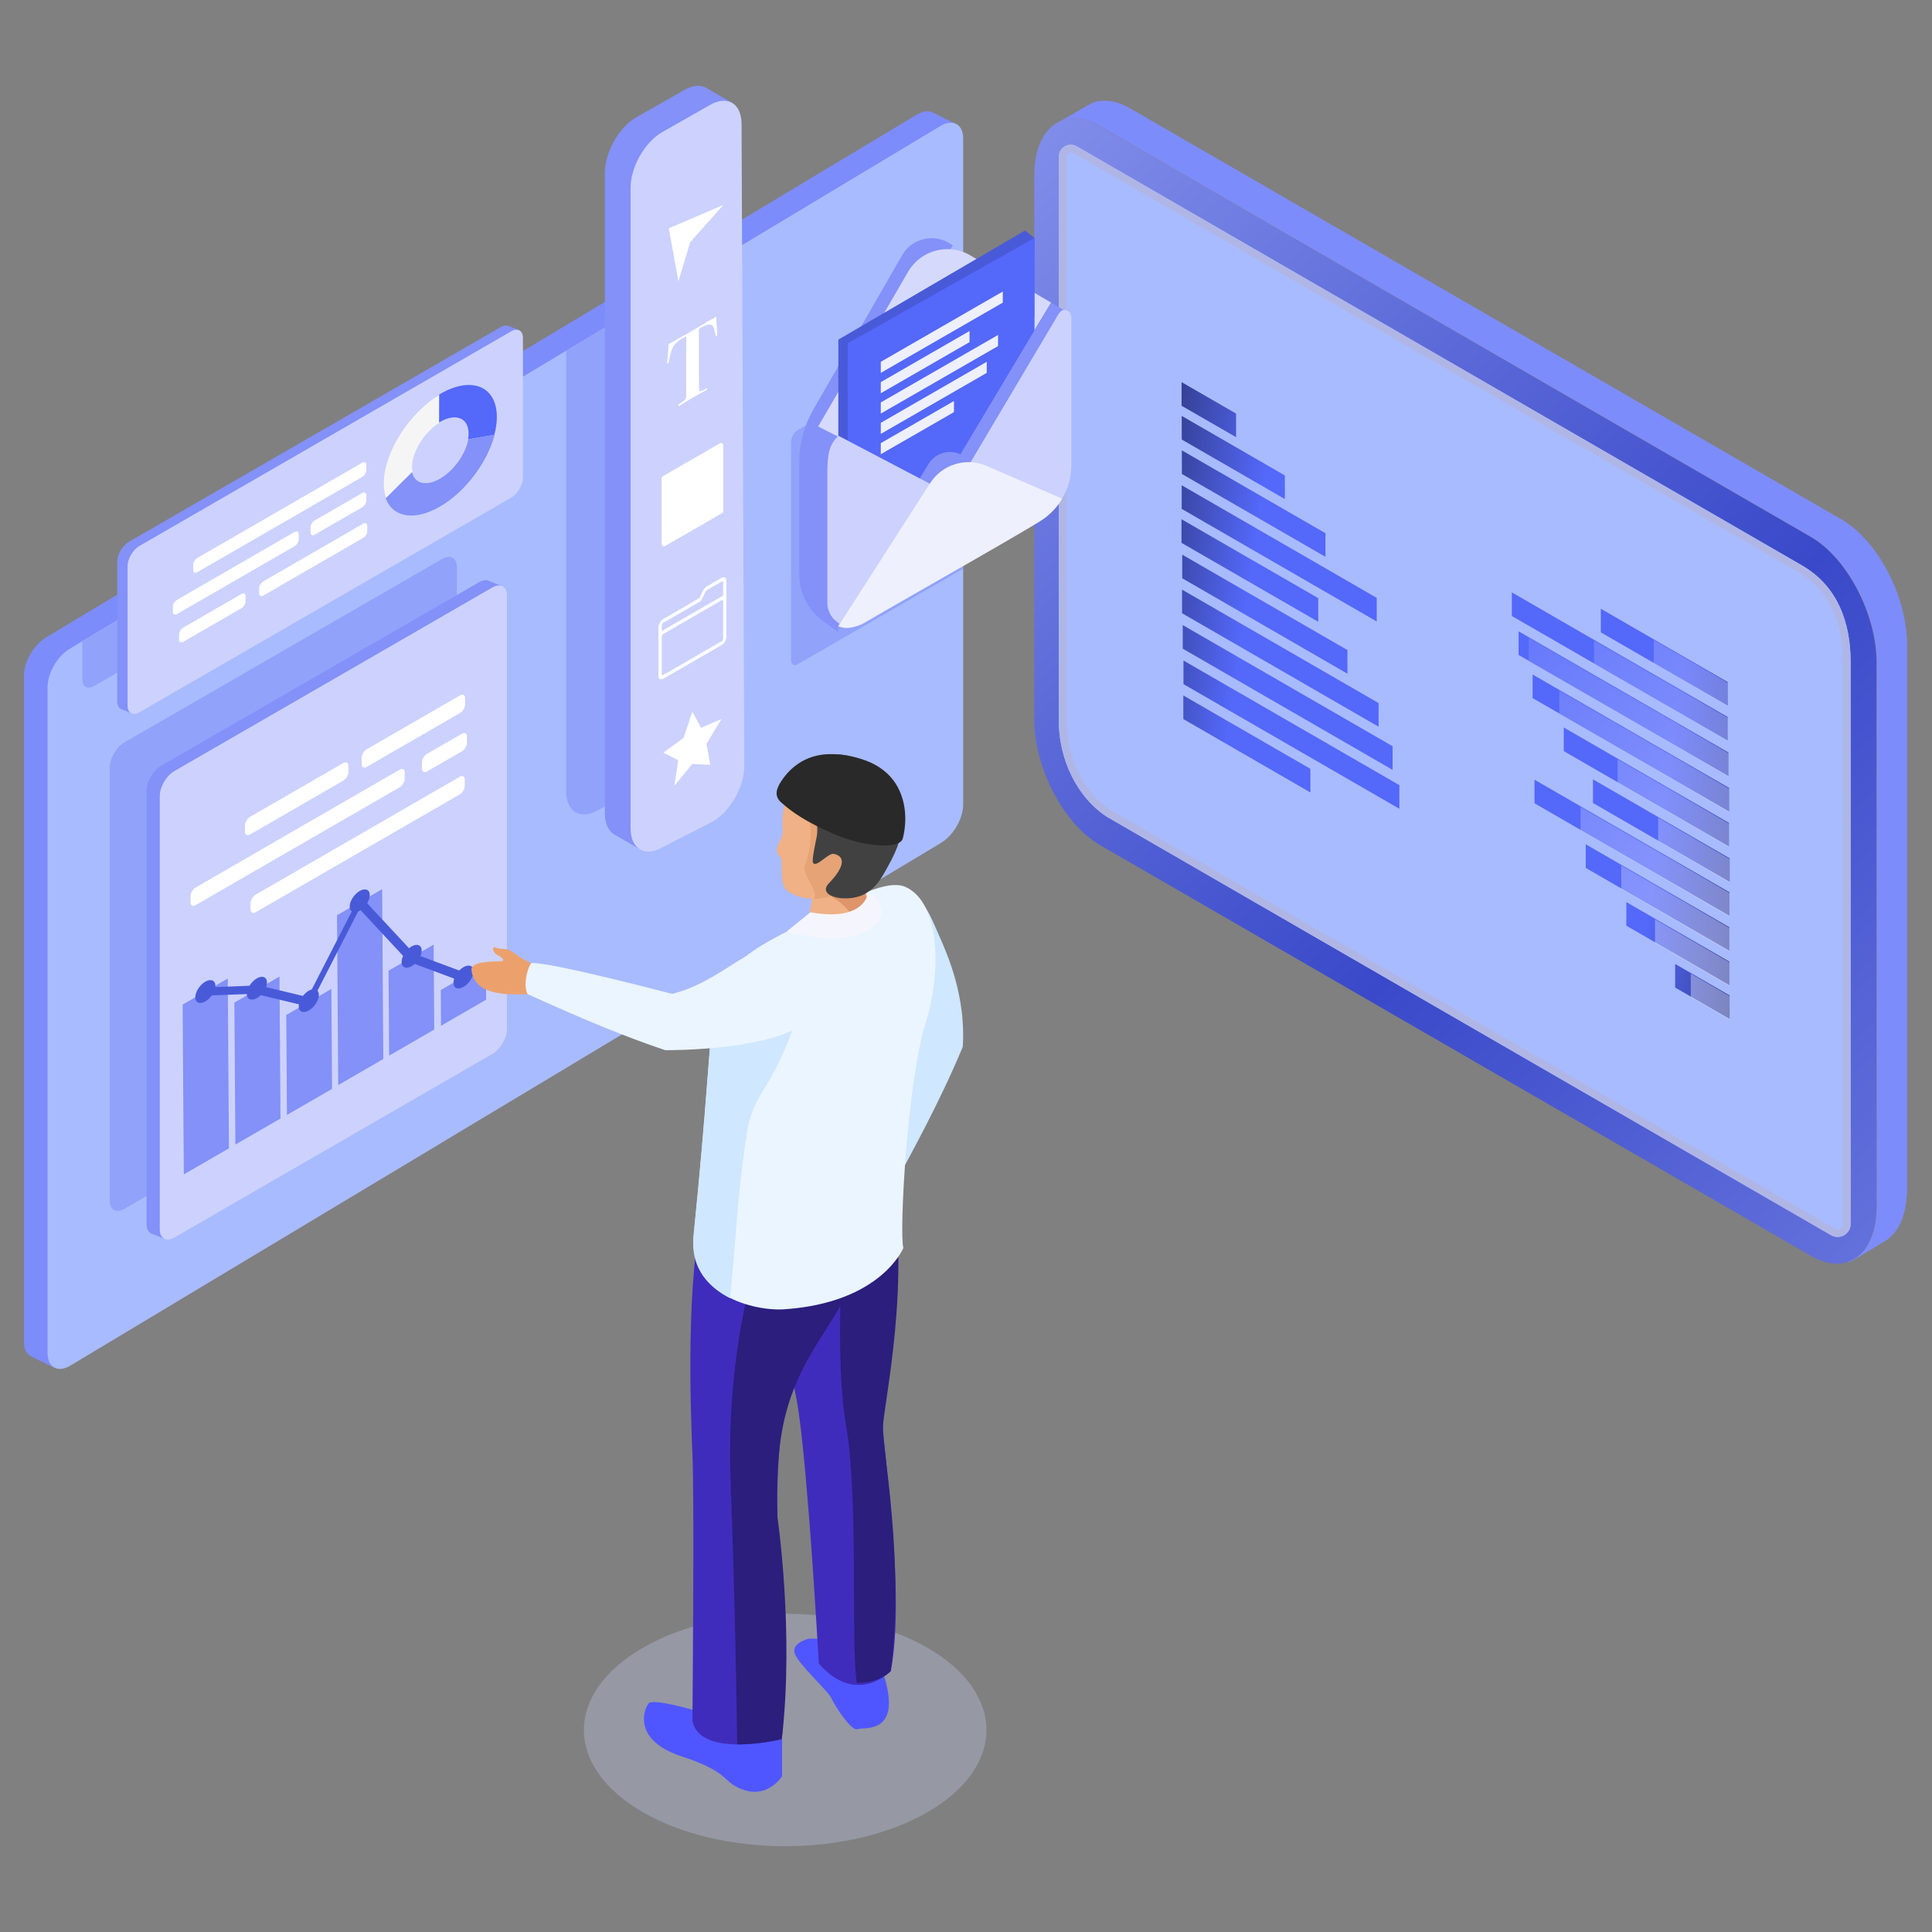 <?xml version="1.0" encoding="utf-8"?>
<svg xmlns="http://www.w3.org/2000/svg" fill="none" height="48" viewBox="0 0 48 48" width="48">
<rect x="0" y="0" width="48" height="48" fill="#808080" stroke="none"/>
<g clip-path="url(#clip0_9116_34165)">
<path d="M44.986 31.199L27.33 20.997C26.427 20.475 25.695 19.078 25.695 17.875V4.372C25.695 3.169 26.427 2.615 27.33 3.137L44.986 13.339C45.888 13.86 46.62 15.258 46.62 16.461V29.963C46.62 31.167 45.888 31.72 44.986 31.199Z" fill="url(#paint0_linear_9116_34165)"/>
<path d="M45.457 30.667L27.516 20.302C26.768 19.827 26.305 18.876 26.305 17.903V3.894C26.305 3.663 26.555 3.521 26.754 3.637C26.778 3.65 26.796 3.661 26.807 3.667L44.766 14.046C45.658 14.559 45.978 15.473 45.978 16.445V30.41C45.978 30.657 45.711 30.812 45.495 30.689C45.478 30.68 45.465 30.672 45.456 30.666L45.457 30.667Z" fill="#A8BBFF"/>
<path d="M44.766 14.046L26.807 3.667C26.796 3.661 26.777 3.65 26.754 3.637C26.555 3.521 26.305 3.663 26.305 3.894V17.903C26.305 18.876 26.768 19.827 27.516 20.302L45.457 30.667C45.467 30.673 45.48 30.681 45.496 30.69C45.711 30.812 45.979 30.657 45.979 30.411V16.446C45.979 15.473 45.659 14.56 44.767 14.047L44.766 14.046ZM45.789 30.41C45.789 30.492 45.719 30.543 45.656 30.543C45.633 30.543 45.611 30.537 45.59 30.526L27.611 20.138C26.935 19.708 26.494 18.829 26.494 17.903V3.894C26.494 3.826 26.551 3.784 26.604 3.784C26.622 3.784 26.64 3.79 26.658 3.8L44.672 14.21C45.595 14.742 45.789 15.719 45.789 16.446V30.411V30.41Z" fill="#AFB6E5"/>
<path d="M45.745 12.901L28.089 2.699C27.732 2.493 27.401 2.455 27.134 2.558C27.1 2.572 26.354 3.004 26.322 3.023C26.322 3.023 26.321 3.023 26.32 3.024C26.6 2.888 26.953 2.913 27.338 3.136L44.994 13.337C45.896 13.859 46.628 15.256 46.628 16.459V29.962C46.628 30.714 46.343 31.211 45.909 31.352C45.944 31.354 45.989 31.34 46.052 31.304C46.073 31.292 46.856 30.823 46.877 30.808C47.187 30.59 47.381 30.144 47.381 29.526V16.023C47.381 14.82 46.649 13.421 45.746 12.901H45.745Z" fill="#7D8CFB"/>
<g style="mix-blend-mode:plus-lighter">
<path d="M39.577 19.95L39.577 19.363L42.974 21.325L42.974 21.912L39.577 19.95ZM38.124 19.958L38.124 19.371L42.969 22.168L42.969 22.755L38.125 19.958L38.124 19.958ZM39.397 21.563L39.397 20.976L42.965 23.036L42.965 23.623L39.397 21.563ZM38.077 16.757L42.96 19.576L42.96 20.163L38.077 17.344L38.077 16.757ZM38.851 18.661L38.851 18.074L42.956 20.444L42.956 21.031L38.851 18.661ZM40.406 22.999L40.406 22.412L42.968 23.892L42.968 24.479L40.406 22.999ZM41.618 24.536L41.618 23.949L42.972 24.731L42.972 25.318L41.618 24.536ZM37.729 16.272L37.729 15.685L42.943 18.695L42.943 19.282L37.729 16.272ZM39.772 15.124L42.928 16.946L42.929 17.533L39.772 15.711L39.772 15.124ZM37.561 15.304L37.561 14.717L42.925 17.814L42.925 18.401L37.561 15.304Z" fill="url(#paint1_linear_9116_34165)"/>
</g>
<g style="mix-blend-mode:plus-lighter">
<path d="M32.751 14.861L32.751 15.448L29.354 13.487L29.354 12.9L32.751 14.861ZM34.204 14.854L34.205 15.441L29.359 12.643L29.359 12.056L34.203 14.853L34.204 14.854ZM32.931 13.248L32.931 13.835L29.364 11.776L29.363 11.189L32.931 13.248ZM34.251 18.055L29.368 15.236L29.368 14.649L34.251 17.468L34.251 18.055ZM33.477 16.151L33.477 16.738L29.372 14.367L29.372 13.78L33.477 16.151ZM31.922 11.812L31.922 12.399L29.36 10.92L29.36 10.333L31.922 11.812ZM30.71 10.275L30.71 10.862L29.356 10.081L29.356 9.494L30.71 10.275ZM34.599 18.54L34.599 19.127L29.385 16.116L29.385 15.53L34.599 18.54ZM32.556 19.688L29.4 17.865L29.399 17.278L32.556 19.101L32.556 19.688ZM34.767 19.507L34.767 20.094L29.403 16.997L29.403 16.41L34.767 19.507Z" fill="url(#paint2_linear_9116_34165)"/>
</g>
<path d="M41.196 20.903L41.196 20.316L42.976 21.343L42.976 21.93L41.196 20.903ZM39.268 20.636L39.268 20.049L42.97 22.186L42.97 22.773L39.268 20.636ZM40.28 22.091L40.28 21.504L42.967 23.055L42.967 23.642L40.28 22.091ZM38.74 17.157L42.962 19.595L42.962 20.182L38.74 17.744L38.74 17.157ZM40.189 19.451L40.188 18.864L42.958 20.463L42.959 21.05L40.189 19.451ZM37.981 16.434L37.981 15.848L42.946 18.714L42.946 19.301L37.981 16.434ZM41.087 15.901L42.931 16.965L42.931 17.552L41.087 16.488L41.087 15.901ZM39.603 16.501L39.602 15.914L42.928 17.834L42.928 18.421L39.603 16.501ZM41.118 23.428L41.118 22.841L42.969 23.91L42.97 24.497L41.118 23.428ZM42.007 24.778L42.007 24.191L42.974 24.75L42.974 25.337L42.007 24.778Z" fill="url(#paint3_linear_9116_34165)" opacity="0.39"/>
<path d="M23.044 40.939C21.092 39.812 17.922 39.812 15.97 40.939C14.018 42.066 14.018 43.896 15.97 45.023C17.922 46.15 21.092 46.15 23.044 45.023C24.996 43.896 24.996 42.066 23.044 40.939Z" fill="#CCD3FD" opacity="0.29"/>
<path d="M23.182 2.801C23.081 2.744 22.94 2.753 22.786 2.843L1.155 15.83C0.846 16.008 0.596 16.436 0.596 16.786V33.337C0.596 33.511 0.658 33.633 0.758 33.69C0.767 33.695 0.776 33.7 0.786 33.703L1.337 33.974L1.381 33.518L22.786 20.662C23.094 20.484 23.344 20.055 23.344 19.706V3.394L23.734 3.073L23.182 2.801Z" fill="#7D8CFB"/>
<path d="M0.601 33.337C0.601 33.511 0.663 33.633 0.763 33.69V33.69C0.772 33.695 0.781 33.699 0.79 33.703L1.285 33.947L1.342 33.967L1.383 17.411L0.601 17.13V33.337Z" fill="#7D8CFB"/>
<path d="M1.182 17.07C1.182 16.72 1.432 16.292 1.74 16.114L23.371 3.127C23.68 2.949 23.93 3.089 23.93 3.438V19.99C23.93 20.34 23.68 20.768 23.371 20.946L1.74 33.933C1.432 34.111 1.182 33.971 1.182 33.621L1.182 17.07Z" fill="#A8BBFF"/>
<path d="M23.93 8.312V14.13L19.809 16.509C19.724 16.559 19.654 16.506 19.654 16.392V10.988C19.654 10.874 19.724 10.741 19.809 10.691L23.93 8.312Z" fill="#8391F8" opacity="0.6"/>
<path d="M11.867 10.039V11.209C11.867 11.393 11.736 11.617 11.575 11.711L2.337 17.044C2.176 17.137 2.045 17.064 2.045 16.88V15.936L11.867 10.039Z" fill="#8391F8" opacity="0.6"/>
<path d="M2.727 19.066C2.727 18.839 2.89 18.561 3.089 18.446L10.989 13.885C11.189 13.77 11.352 13.86 11.352 14.087V24.854C11.352 25.081 11.189 25.359 10.989 25.474L3.089 30.035C2.89 30.151 2.727 30.06 2.727 29.833V19.066Z" fill="#8391F8" opacity="0.6"/>
<path d="M16.843 7.049L14.066 8.716V19.657C14.066 20.168 14.416 20.38 14.848 20.131L16.108 19.487C16.54 19.238 16.891 18.62 16.891 18.109L16.843 7.049Z" fill="#8391F8" opacity="0.6"/>
<path d="M12.161 14.438C12.096 14.4 12.005 14.406 11.904 14.464L4.004 19.025C3.804 19.14 3.641 19.418 3.641 19.645V30.412C3.641 30.525 3.682 30.604 3.747 30.641C3.753 30.644 3.758 30.647 3.764 30.65L4.071 30.772L4.099 30.476L11.854 26C12.053 25.885 12.216 25.607 12.216 25.381V14.769L12.469 14.561L12.161 14.438Z" fill="#8391F8"/>
<path d="M3.97 19.777C3.97 19.55 4.132 19.272 4.332 19.157L12.232 14.596C12.431 14.48 12.594 14.571 12.594 14.798V25.565C12.594 25.792 12.431 26.07 12.232 26.185L4.332 30.746C4.132 30.861 3.97 30.771 3.97 30.544V19.777Z" fill="#CCD2FD"/>
<path d="M10.951 24.597L12.072 23.95L12.078 24.837L10.957 25.485L10.951 24.597Z" fill="#8391F8"/>
<path d="M8.373 22.739L9.494 22.091L9.523 26.311L8.403 26.959L8.373 22.739Z" fill="#8391F8"/>
<path d="M5.823 24.91L6.944 24.262L6.969 27.789L5.848 28.436L5.823 24.91Z" fill="#8391F8"/>
<path d="M9.653 24.117L10.774 23.469L10.789 25.579L9.668 26.227L9.653 24.117Z" fill="#8391F8"/>
<path d="M7.112 25.217L8.233 24.57L8.25 27.053L7.129 27.701L7.112 25.217Z" fill="#8391F8"/>
<path d="M4.537 24.959L5.658 24.311L5.688 28.53L4.567 29.178L4.537 24.959Z" fill="#8391F8"/>
<path d="M11.448 24.374L10.155 23.894C10.149 23.892 10.144 23.888 10.14 23.884L8.93 22.582L7.739 24.903C7.725 24.932 7.702 24.958 7.677 24.976C7.652 24.993 7.627 25 7.607 24.996L6.334 24.69L5.053 24.738C5.009 24.74 4.992 24.695 5.016 24.637C5.04 24.58 5.096 24.532 5.14 24.531L6.428 24.482C6.433 24.482 6.438 24.483 6.443 24.484L7.648 24.773L8.863 22.405C8.881 22.371 8.91 22.34 8.941 22.323C8.971 22.307 8.999 22.308 9.015 22.325L10.29 23.696L11.574 24.173C11.61 24.186 11.611 24.243 11.576 24.298C11.541 24.354 11.484 24.388 11.448 24.374Z" fill="#495AD9"/>
<path d="M11.514 24.029C11.376 24.108 11.265 24.283 11.266 24.418C11.267 24.553 11.38 24.598 11.517 24.518C11.655 24.439 11.767 24.264 11.766 24.129C11.765 23.994 11.652 23.949 11.514 24.029Z" fill="#495AD9"/>
<path d="M10.225 23.514C10.087 23.594 9.976 23.768 9.977 23.903C9.978 24.038 10.09 24.083 10.228 24.004C10.366 23.924 10.477 23.75 10.477 23.614C10.476 23.479 10.363 23.434 10.225 23.514Z" fill="#495AD9"/>
<path d="M8.936 22.136C8.798 22.216 8.687 22.39 8.688 22.525C8.689 22.66 8.801 22.705 8.939 22.625C9.077 22.546 9.188 22.372 9.187 22.236C9.187 22.101 9.074 22.056 8.936 22.136Z" fill="#495AD9"/>
<path d="M7.67 24.614C7.532 24.694 7.421 24.869 7.422 25.004C7.423 25.139 7.536 25.184 7.674 25.104C7.812 25.024 7.923 24.85 7.922 24.715C7.921 24.58 7.808 24.535 7.67 24.614Z" fill="#495AD9"/>
<path d="M6.381 24.307C6.243 24.387 6.132 24.561 6.133 24.696C6.134 24.831 6.247 24.876 6.385 24.796C6.523 24.717 6.634 24.542 6.633 24.407C6.632 24.272 6.519 24.227 6.381 24.307Z" fill="#495AD9"/>
<path d="M5.1 24.39C4.962 24.469 4.851 24.644 4.852 24.779C4.853 24.914 4.965 24.959 5.103 24.879C5.241 24.799 5.353 24.625 5.352 24.49C5.351 24.355 5.238 24.31 5.1 24.39Z" fill="#495AD9"/>
<path d="M8.985 18.83C8.985 18.752 9.041 18.656 9.11 18.616L11.43 17.277C11.499 17.237 11.555 17.268 11.555 17.346V17.499C11.555 17.578 11.499 17.674 11.43 17.713L9.11 19.053C9.041 19.093 8.985 19.061 8.985 18.983V18.83Z" fill="white"/>
<path d="M10.483 18.944C10.483 18.866 10.539 18.77 10.607 18.73L11.477 18.229C11.546 18.189 11.602 18.221 11.602 18.299V18.452C11.602 18.53 11.546 18.626 11.477 18.666L10.607 19.167C10.539 19.207 10.483 19.176 10.483 19.097V18.944Z" fill="white"/>
<path d="M4.734 22.265C4.734 22.187 4.79 22.091 4.859 22.051L9.93 19.122C9.999 19.082 10.055 19.114 10.055 19.192V19.345C10.055 19.423 9.999 19.519 9.93 19.559L4.859 22.488C4.79 22.528 4.734 22.497 4.734 22.419V22.265Z" fill="white"/>
<path d="M6.226 22.442C6.226 22.364 6.282 22.268 6.351 22.228L11.422 19.299C11.491 19.259 11.547 19.29 11.547 19.369V19.522C11.547 19.6 11.491 19.696 11.422 19.736L6.351 22.665C6.282 22.705 6.226 22.673 6.226 22.595V22.442Z" fill="white"/>
<path d="M6.086 20.51C6.086 20.432 6.142 20.336 6.211 20.296L8.531 18.956C8.6 18.917 8.656 18.948 8.656 19.026V19.179C8.656 19.258 8.6 19.354 8.531 19.393L6.211 20.733C6.142 20.773 6.086 20.741 6.086 20.663V20.51Z" fill="white"/>
<path d="M12.65 8.105C12.597 8.074 12.524 8.079 12.442 8.126L3.205 13.459C3.043 13.552 2.912 13.777 2.912 13.96V17.427C2.912 17.518 2.944 17.582 2.997 17.612C3.002 17.615 3.006 17.617 3.011 17.619L3.259 17.718L3.282 17.479L12.401 12.215C12.562 12.122 12.694 11.897 12.694 11.714V8.372L12.898 8.204L12.65 8.105Z" fill="#8391F8"/>
<path d="M3.17 14.067C3.17 13.883 3.301 13.659 3.462 13.565L12.7 8.232C12.861 8.139 12.992 8.212 12.992 8.396V11.863C12.992 12.046 12.861 12.271 12.7 12.364L3.462 17.697C3.301 17.79 3.17 17.717 3.17 17.534V14.067Z" fill="#CCD2FD"/>
<path d="M10.93 9.803C10.159 10.263 9.536 11.247 9.535 12.011C9.535 12.152 9.555 12.275 9.595 12.38L10.25 11.73C10.241 11.691 10.236 11.648 10.236 11.602C10.237 11.22 10.545 10.73 10.928 10.496L10.93 9.803Z" fill="#F5F5F5"/>
<path d="M10.911 9.803L10.909 10.496L10.931 10.483C11.324 10.254 11.643 10.383 11.642 10.772C11.642 10.818 11.637 10.866 11.628 10.915L12.282 10.803C12.322 10.652 12.344 10.503 12.344 10.363C12.345 9.591 11.713 9.335 10.933 9.789L10.911 9.803Z" fill="#5468FA"/>
<path d="M10.237 11.73L9.582 12.38C9.757 12.852 10.296 12.956 10.934 12.584C11.572 12.212 12.112 11.479 12.289 10.803L11.635 10.915C11.57 11.276 11.281 11.689 10.935 11.891C10.589 12.092 10.3 12.016 10.237 11.73Z" fill="#8391F8"/>
<path d="M4.8 14.036C4.8 13.973 4.846 13.895 4.901 13.863L9.001 11.495C9.056 11.463 9.102 11.488 9.102 11.551V11.675C9.102 11.738 9.056 11.816 9.001 11.848L4.901 14.216C4.846 14.248 4.8 14.223 4.8 14.159V14.036Z" fill="white"/>
<path d="M7.715 13.105C7.715 13.042 7.76 12.964 7.816 12.932L9 12.249C9.056 12.216 9.102 12.242 9.102 12.305V12.429C9.102 12.492 9.056 12.569 9 12.602L7.816 13.285C7.76 13.317 7.715 13.292 7.715 13.229V13.105Z" fill="white"/>
<path d="M4.296 15.076C4.296 15.013 4.341 14.935 4.397 14.903L7.321 13.215C7.377 13.183 7.422 13.208 7.422 13.271V13.395C7.422 13.458 7.377 13.536 7.321 13.568L4.397 15.256C4.342 15.289 4.296 15.263 4.296 15.2V15.076Z" fill="white"/>
<path d="M6.439 14.618C6.439 14.554 6.484 14.477 6.54 14.445L9.024 13.01C9.08 12.978 9.125 13.003 9.125 13.066V13.19C9.125 13.254 9.08 13.331 9.024 13.363L6.54 14.798C6.484 14.83 6.439 14.805 6.439 14.742V14.618Z" fill="white"/>
<path d="M4.449 15.767C4.449 15.704 4.494 15.626 4.55 15.594L6.001 14.756C6.056 14.724 6.102 14.749 6.102 14.812V14.936C6.102 15 6.056 15.077 6.001 15.109L4.55 15.947C4.494 15.979 4.449 15.954 4.449 15.891V15.767Z" fill="white"/>
<path d="M22.289 29.264C21.948 28.967 21.642 29.058 21.642 29.058C21.451 29.249 21.434 29.37 21.282 29.535C21.049 29.79 21.163 29.852 21.072 30.031C21.021 30.129 21.192 30.125 21.262 29.998C21.324 29.888 21.414 29.829 21.419 29.896C21.427 30.03 21.361 30.53 21.515 30.651C21.586 30.706 21.89 30.653 22.045 30.431C22.28 30.093 22.269 29.524 22.289 29.264Z" fill="#ECA16D"/>
<path d="M21.831 22.307C21.593 22.784 22.283 24.236 22.536 25.742C22.536 25.742 21.528 28.68 21.518 29.175C21.636 29.293 22.087 29.422 22.283 29.322C22.623 28.684 23.348 27.382 23.919 26.011C24.004 24.776 23.545 23.73 23.357 23.303C23.118 22.759 22.996 22.381 22.493 22.087C22.398 22.03 22.279 22.025 22.169 22.012C22.126 22.006 21.943 22.082 21.831 22.307Z" fill="#CFE7FF"/>
<path d="M20.095 40.713C20.095 40.713 19.634 40.82 19.753 41.101C19.872 41.384 20.584 42.017 20.658 42.197C20.733 42.374 21.155 43.02 21.303 42.961C21.452 42.901 22.404 43.11 21.976 41.68C21.767 40.983 20.747 40.683 20.095 40.713Z" fill="#4F56FF"/>
<path d="M19.43 44.13C19.43 44.13 19.1 44.658 18.512 44.48C17.923 44.3 18.204 44.05 16.94 43.638C15.674 43.225 16.015 42.426 16.12 42.315C16.224 42.207 17.093 42.44 17.372 42.528C17.649 42.615 18.171 42.787 18.171 42.787L19.43 43.217V44.13Z" fill="#4F56FF"/>
<path d="M22.105 29.058C22.105 29.058 21.936 34.874 21.936 35.427C21.936 35.98 22.503 39.615 22.131 41.516C22.131 41.516 21.289 42.407 20.343 41.332C20.343 41.332 20.238 39.438 20.096 37.631C19.996 36.371 19.879 35.153 19.767 34.648C19.493 33.417 19.584 29.651 19.584 29.651L22.105 29.058Z" fill="#402CBC"/>
<path d="M20.219 29.755C20.219 29.755 19.26 34.533 19.309 37.693C19.309 37.693 19.565 42.308 19.418 43.208C19.418 43.208 17.405 43.708 17.203 42.76C17.203 42.76 17.255 37.268 17.203 36.12C17.154 34.972 17.035 31.772 17.49 29.925C17.943 28.078 20.219 29.755 20.219 29.755Z" fill="#402CBC"/>
<path d="M20.878 32.444C20.855 33.456 20.877 34.582 21.023 35.433C21.335 37.253 21.134 40.794 21.286 41.811C21.884 41.811 22.13 41.516 22.13 41.516C22.477 38.875 21.934 36.042 21.934 35.489C21.934 34.962 22.676 31.769 22.103 29.093L21.023 29.925C21.023 29.925 21.005 30.102 20.983 30.4L18.91 30.966C18.91 30.966 18.015 33.318 18.152 36.846C18.258 39.577 18.302 42.261 18.316 43.339C18.872 43.344 19.424 43.208 19.424 43.208C19.735 40.534 19.315 37.693 19.315 37.693C19.277 36.529 19.366 35.716 19.526 35.11C19.842 33.913 20.448 33.216 20.878 32.444Z" fill="#2B1E7D"/>
<path d="M22.5 22.037C23.394 22.447 23.37 24.244 23.004 25.391C22.542 26.839 22.338 30.635 22.444 31.004C22.444 31.004 21.9 32.365 19.484 32.529C18.745 32.58 17.084 32.181 17.237 30.675C17.56 27.484 17.611 26.096 17.693 25.535C17.849 24.468 17.971 23.958 19.398 23.223C20.827 22.488 21.974 21.796 22.5 22.037Z" fill="#EBF5FF"/>
<path d="M19.953 24.711C19.305 27.12 18.738 26.98 18.557 28.143C18.309 29.736 18.301 30.619 18.141 32.255C17.294 31.816 17.18 31.192 17.232 30.675C17.555 27.484 17.607 26.096 17.689 25.535C17.844 24.468 20.371 23.161 19.953 24.711Z" fill="#CFE7FF"/>
<path d="M13.169 24.7C13.441 24.339 13.329 24.04 13.329 24.04C13.123 23.863 13.002 23.855 12.826 23.715C12.555 23.501 12.501 23.62 12.317 23.541C12.215 23.498 12.232 23.668 12.363 23.729C12.477 23.782 12.543 23.869 12.476 23.878C12.343 23.896 11.84 23.866 11.73 24.029C11.68 24.103 11.755 24.403 11.988 24.541C12.342 24.751 12.909 24.699 13.169 24.7Z" fill="#ECA16D"/>
<path d="M20.074 23.741C19.06 22.83 18.182 24.332 16.698 24.693C16.698 24.693 13.696 23.901 13.202 23.926C13.093 24.052 12.996 24.511 13.11 24.7C13.771 24.992 15.122 25.622 16.531 26.092C17.768 26.087 19.539 25.915 20.144 25.293C20.502 24.924 20.612 24.224 20.074 23.741Z" fill="#EBF5FF"/>
<path d="M21.485 21.28C21.485 21.28 21.38 22.032 21.629 22.508C21.855 22.94 20.073 23.295 20.039 22.898C20.036 22.856 20.389 22.214 19.976 21.437C19.76 21.031 21.485 21.28 21.485 21.28Z" fill="#EFB185"/>
<path d="M21.613 22.534C21.428 22.179 21.438 21.675 21.456 21.439L20.148 22.055L20.148 22.059C20.195 22.071 21.065 22.31 21.242 22.943C21.511 22.838 21.695 22.692 21.613 22.534Z" fill="#DD9569"/>
<path d="M20.134 22.665L19.547 23.141C19.547 23.141 21.336 23.691 21.879 22.82C21.956 22.697 21.874 22.277 21.563 22.193C21.563 22.193 21.487 22.909 20.134 22.665Z" fill="#F5F5FE"/>
<path d="M19.703 19.253C19.703 19.253 19.396 19.97 19.442 20.595C19.456 20.785 19.391 20.84 19.336 20.978C19.224 21.259 19.39 21.181 19.417 21.395C19.433 21.522 19.366 22.003 19.569 22.14C19.807 22.3 20.197 22.425 20.778 22.226C21.481 21.984 22.236 21.038 21.956 20.168C21.672 19.298 20.768 18.57 19.703 19.253Z" fill="#EFB185"/>
<path d="M21.898 21.102C21.634 20.32 20.958 19.373 20.965 19.324C20.97 19.294 20.741 19.145 20.482 18.985C20.236 18.994 19.972 19.076 19.696 19.253C19.696 19.253 19.614 19.444 19.541 19.716C19.704 19.905 20.039 20.123 20.088 20.282C20.2 20.657 20.12 21.22 20.006 21.467C19.89 21.714 20.33 22.087 20.233 22.306L20.229 22.336C20.389 22.327 20.57 22.294 20.771 22.226C21.222 22.07 21.69 21.628 21.898 21.102Z" fill="#E6A376"/>
<path d="M19.643 19.287C19.643 19.287 19.551 19.611 19.996 19.88C20.345 20.093 20.315 20.658 20.295 20.767C20.276 20.877 20.158 21.374 20.201 21.439C20.284 21.563 20.579 21.186 20.715 21.214C21.06 21.288 20.919 21.609 20.596 21.942C20.254 22.297 21.134 22.462 21.548 22.172C21.77 22.019 21.85 21.926 22.147 21.365C22.578 20.547 22.618 19.553 21.652 19.004C20.686 18.455 19.94 18.869 19.643 19.287Z" fill="#414141"/>
<path d="M20.721 20.722C21.537 21.074 22.364 21.083 22.429 20.834C22.572 20.284 22.484 19.618 22.033 19.208C21.913 19.099 21.773 19.008 21.624 18.942C21.319 18.808 20.944 18.73 20.607 18.736C20.103 18.746 19.697 18.981 19.417 19.397C19.297 19.576 19.224 19.767 19.398 19.926C19.679 20.183 20.042 20.428 20.721 20.722Z" fill="#292929"/>
<path d="M20.824 10.826L23.672 6.095L23.586 6.042C23.18 5.794 22.649 5.93 22.412 6.342L20.203 10.183C19.978 10.574 19.859 11.018 19.859 11.469V14.284C19.859 14.738 20.077 15.163 20.445 15.428L20.824 15.702V10.826Z" fill="#8391F8"/>
<path d="M22.562 6.751L20.328 10.596L22.855 11.883L24.278 9.571L25.197 9.035L26.116 7.519L24.106 6.344C23.568 6.029 22.875 6.212 22.562 6.751Z" fill="#D5DAFD"/>
<path d="M20.828 8.438V10.872L21.333 11.102L25.697 7.886V5.911L25.467 5.727L20.828 8.438Z" fill="#495AD9"/>
<path d="M21.062 8.529V10.964V13.031L25.702 11.193V5.911L21.062 8.529Z" fill="#5468FA"/>
<path d="M23.862 11.285L26.113 7.519L26.434 7.703L24.092 13.123H22.852V11.883L23.067 11.529C23.233 11.259 23.574 11.154 23.862 11.285Z" fill="#8391F8"/>
<path d="M20.555 14.972V11.79C20.555 11.239 20.61 11.046 20.83 10.826L23.632 12.296L26.113 8.116L26.25 7.886C26.337 7.718 26.409 7.693 26.434 7.702C26.581 7.702 26.618 7.825 26.618 7.886V8.024V11.56C26.618 12.13 26.316 12.656 25.824 12.943L21.457 15.49C21.057 15.723 20.555 15.435 20.555 14.972Z" fill="#CCD2FD"/>
<path d="M23.112 12L20.828 15.557C21.159 15.704 21.494 15.451 21.793 15.281C23.171 14.501 25.669 13.077 25.927 12.893C26.184 12.709 26.34 12.479 26.386 12.388L24.51 11.575C24.003 11.355 23.411 11.535 23.112 12Z" fill="#EEF0FE"/>
<path d="M21.883 9.264V8.989L24.914 7.243V7.519L21.883 9.264Z" fill="#EEF0FE"/>
<path d="M21.883 9.77V9.494L24.088 8.224V8.5L21.883 9.77Z" fill="#EEF0FE"/>
<path d="M21.883 10.275V9.999L24.796 8.322V8.598L21.883 10.275Z" fill="#EEF0FE"/>
<path d="M21.883 10.78V10.505L24.515 8.989V9.264L21.883 10.78Z" fill="#EEF0FE"/>
<path d="M21.883 11.285V11.01L23.701 9.963V10.239L21.883 11.285Z" fill="#EEF0FE"/>
<path d="M15.264 20.734C15.118 20.65 15.028 20.468 15.028 20.208V4.291C15.028 3.78 15.379 3.162 15.81 2.913L17.002 2.236C17.22 2.11 17.417 2.102 17.559 2.191L18.18 2.549L18.02 2.641C18.037 2.706 18.046 2.78 18.046 2.861L18.114 18.811C18.114 19.322 17.763 19.94 17.331 20.189L16.072 20.833C16.015 20.865 15.96 20.89 15.907 20.907V21.105L15.264 20.734Z" fill="#8391F8"/>
<path d="M16.45 3.284C16.018 3.533 15.667 4.151 15.667 4.662V20.579C15.667 21.09 16.018 21.303 16.45 21.053L17.709 20.41C18.142 20.16 18.492 19.543 18.492 19.032L18.424 3.081C18.424 2.57 18.073 2.358 17.641 2.607L16.45 3.284Z" fill="#CCD2FD"/>
<path d="M16.616 5.672L17.969 5.094L17.147 6.018L16.855 6.987L16.616 5.672Z" fill="white"/>
<path d="M16.575 9.022C16.575 9.035 16.58 9.039 16.59 9.033C16.605 9.024 16.619 8.984 16.632 8.914C16.657 8.775 16.692 8.669 16.737 8.598C16.782 8.527 16.854 8.463 16.951 8.406C16.989 8.384 17.022 8.367 17.05 8.354L17.048 9.832C17.047 9.873 17.037 9.905 17.019 9.927C17.001 9.949 16.951 9.987 16.872 10.041C16.856 10.051 16.849 10.063 16.849 10.076C16.849 10.092 16.86 10.094 16.882 10.081C16.886 10.079 16.897 10.072 16.914 10.06C16.935 10.047 16.952 10.036 16.966 10.028L17.183 9.895L17.541 9.696C17.56 9.685 17.57 9.673 17.57 9.66C17.57 9.65 17.567 9.646 17.561 9.647C17.556 9.649 17.533 9.661 17.492 9.683C17.415 9.724 17.374 9.727 17.368 9.691C17.365 9.672 17.364 9.508 17.364 9.201V8.173C17.379 8.163 17.398 8.151 17.418 8.139C17.531 8.074 17.612 8.051 17.664 8.069C17.715 8.087 17.748 8.153 17.763 8.265C17.773 8.331 17.786 8.359 17.802 8.35C17.814 8.343 17.82 8.33 17.82 8.31C17.82 8.297 17.817 8.254 17.812 8.182C17.801 8.029 17.794 7.925 17.791 7.868L17.759 7.887L17.606 7.973C17.601 7.975 17.553 8.005 17.459 8.062C17.366 8.119 17.247 8.189 17.103 8.273C17.023 8.319 16.951 8.359 16.888 8.394C16.825 8.429 16.768 8.461 16.716 8.491C16.67 8.518 16.635 8.537 16.611 8.547C16.607 8.655 16.596 8.795 16.579 8.969C16.576 8.998 16.575 9.015 16.575 9.022Z" fill="white"/>
<path d="M16.439 11.881C16.439 11.861 16.45 11.843 16.467 11.833L17.887 11.013C17.904 11.004 17.924 11.004 17.941 11.013C17.958 11.023 17.969 11.041 17.969 11.061V12.7C17.969 12.72 17.958 12.738 17.941 12.748L16.522 13.567C16.505 13.577 16.484 13.577 16.467 13.567C16.45 13.558 16.439 13.54 16.439 13.52L16.439 11.881ZM17.859 12.669L16.549 13.425V11.912L17.859 11.156V12.669Z" fill="white"/>
<path d="M16.481 15.378L17.36 14.87C17.372 14.863 17.384 14.851 17.392 14.833L17.465 14.68C17.489 14.629 17.525 14.589 17.561 14.569L17.926 14.358C17.995 14.318 18.047 14.348 18.047 14.427V15.818C18.047 15.897 17.995 15.988 17.926 16.027L16.481 16.862C16.412 16.901 16.36 16.871 16.36 16.792V15.586C16.36 15.512 16.416 15.415 16.481 15.378ZM17.926 14.45L17.577 14.652C17.553 14.666 17.529 14.694 17.513 14.726L17.441 14.879C17.424 14.912 17.4 14.94 17.376 14.954L16.481 15.47C16.456 15.484 16.441 15.512 16.441 15.54V15.679L17.967 14.798V14.473C17.967 14.45 17.95 14.436 17.926 14.45ZM16.481 16.769L17.926 15.934C17.95 15.92 17.967 15.893 17.967 15.865V14.937C17.967 14.912 17.948 14.901 17.926 14.914C17.711 15.038 16.696 15.624 16.481 15.749C16.458 15.761 16.441 15.793 16.441 15.818C16.441 16.012 16.441 16.746 16.441 16.746C16.441 16.774 16.461 16.781 16.481 16.769Z" fill="white"/>
<path d="M17.201 17.678L16.984 18.333L16.481 18.699L16.85 18.888L16.756 19.518L17.201 18.979L17.646 19.004L17.552 18.482L17.922 17.867L17.418 18.083L17.201 17.678Z" fill="white"/>
</g>
<defs>
<linearGradient gradientUnits="userSpaceOnUse" id="paint0_linear_9116_34165" x1="15.982" x2="65.553" y1="-4.529" y2="46.397">
<stop stop-color="#ABB5FC"/>
<stop offset="0.472" stop-color="#3949C9"/>
<stop offset="0.972" stop-color="#ABB5FC"/>
</linearGradient>
<linearGradient gradientUnits="userSpaceOnUse" id="paint1_linear_9116_34165" x1="41.079" x2="45.956" y1="21.713" y2="22.424">
<stop stop-color="#5468FA"/>
<stop offset="1" stop-color="#14172A"/>
</linearGradient>
<linearGradient gradientUnits="userSpaceOnUse" id="paint2_linear_9116_34165" x1="31.25" x2="26.372" y1="13.098" y2="12.388">
<stop stop-color="#5468FA"/>
<stop offset="1" stop-color="#14172A"/>
</linearGradient>
<linearGradient gradientUnits="userSpaceOnUse" id="paint3_linear_9116_34165" x1="38.63" x2="47.961" y1="9.02" y2="16.87">
<stop stop-color="#5468FA"/>
<stop offset="1" stop-color="#ECEEFF"/>
</linearGradient>
<clipPath id="clip0_9116_34165">
<rect fill="white" height="48" transform="matrix(-1 0 0 1 48 0)" width="48"/>
</clipPath>
</defs>
</svg>